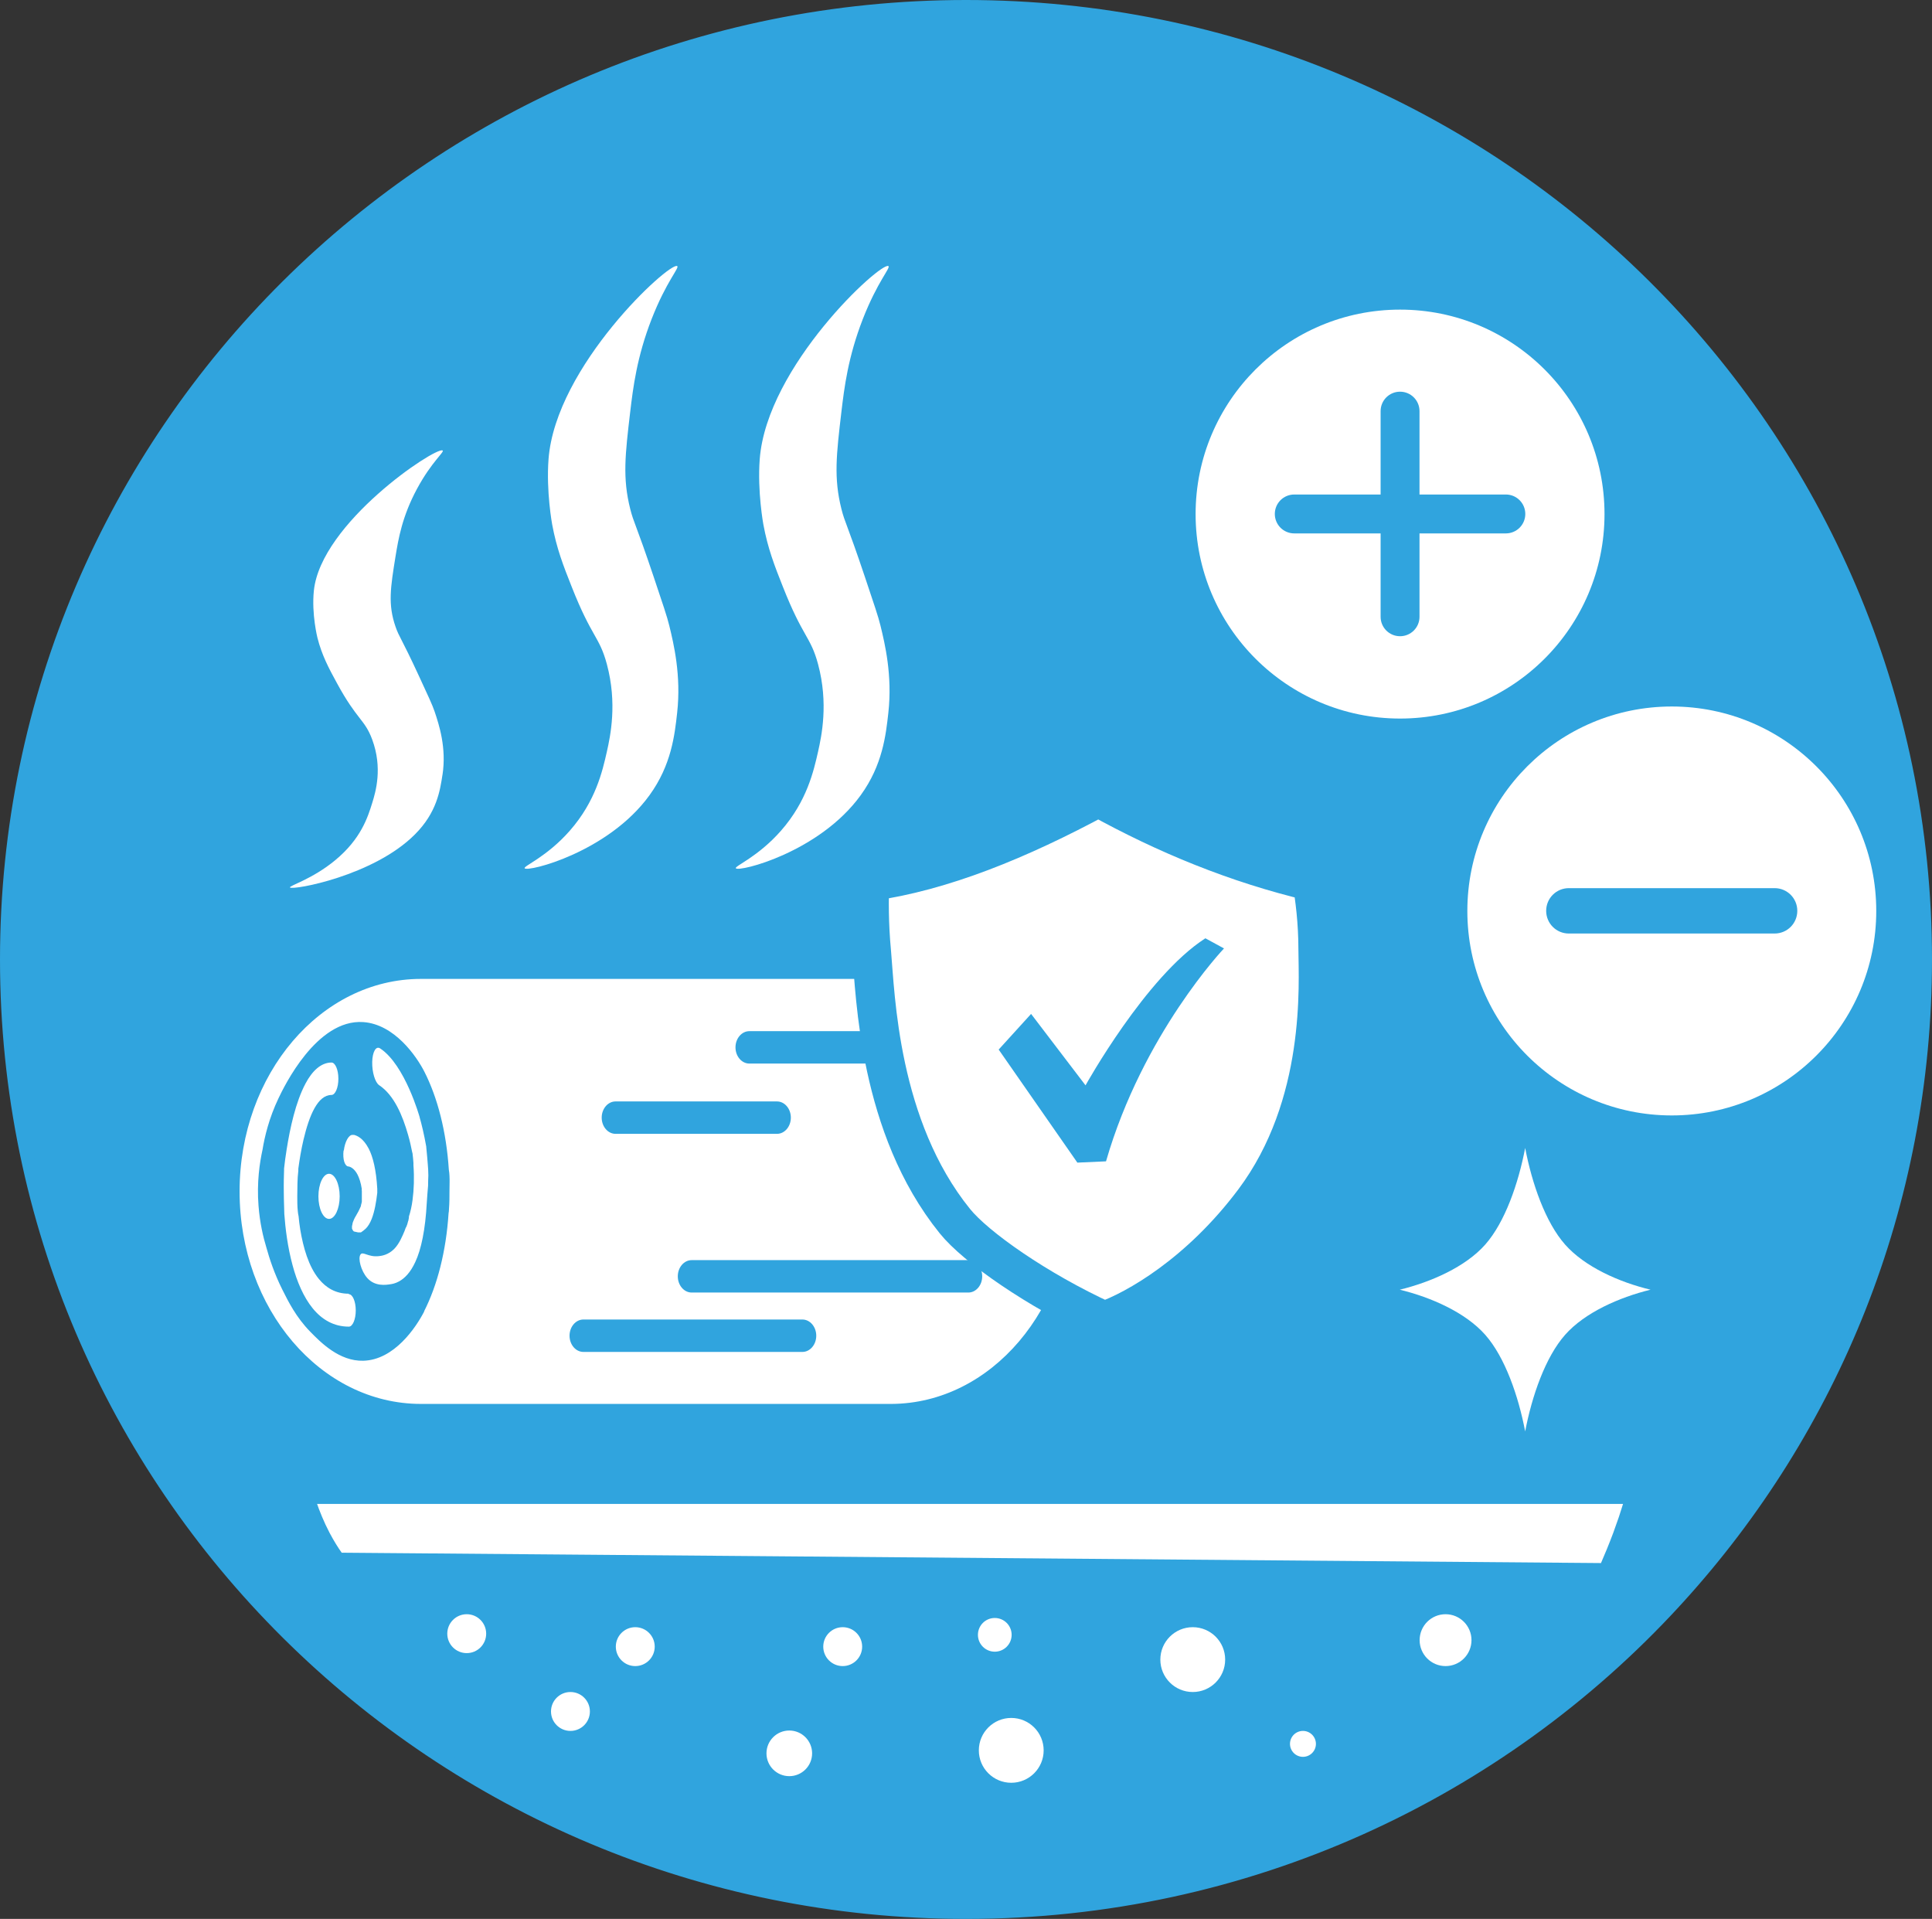 <?xml version="1.0" encoding="UTF-8"?>
<svg id="_レイヤー_2" data-name="レイヤー_2" xmlns="http://www.w3.org/2000/svg" viewBox="0 0 149.02 148">
  <rect x="0" y="0" width="149.02" height="148" fill="#333333" stroke="none"/>
  <defs>
    <style>
      .cls-1, .cls-2, .cls-3 {
        stroke: #30a4de;
        stroke-miterlimit: 10;
      }

      .cls-1, .cls-3 {
        stroke-linecap: round;
      }

      .cls-1, .cls-4 {
        fill: #30a4de;
      }

      .cls-2 {
        stroke-width: 3px;
      }

      .cls-2, .cls-5, .cls-3 {
        fill: #fff;
      }

      .cls-3 {
        stroke-width: .25px;
      }
    </style>
  </defs>
  <g id="_アイコン28" data-name="アイコン28">
    <path class="cls-1" d="M74.51.5C33.64.5.5,33.41.5,74s33.14,73.5,74.01,73.5c21.65,0,41.12-9.23,54.65-23.94l-.09.07c.14-.11.25-.25.37-.38,0,0,.01-.01.02-.02,11.85-13.03,19.06-30.29,19.06-49.23C148.52,33.41,115.39.5,74.51.5Z"/>
    <g id="_湯気" data-name="湯気">
      <path class="cls-5" d="M52.23,54.98c.32-2.88-.26-5.31-.61-6.74-.16-.67-.51-1.69-1.2-3.75-1.4-4.17-1.53-4.13-1.81-5.24-.6-2.39-.39-4.17,0-7.49.22-1.85.51-4.22,1.65-7.15,1.14-2.92,2.18-3.98,1.97-4.09-.6-.32-9.37,7.7-9.92,14.89-.19,2.5.28,5.04.28,5.04.34,1.84.86,3.18,1.5,4.79,1.56,3.96,2.14,3.83,2.72,5.99.81,3.02.27,5.53,0,6.74-.34,1.5-.86,3.82-2.86,6.1-1.79,2.04-3.61,2.73-3.48,2.9.24.3,6.44-1.23,9.63-5.64,1.69-2.33,1.94-4.65,2.13-6.35Z"/>
      <path class="cls-5" d="M34.13,59.77c.32-2.09-.26-3.86-.61-4.9-.16-.48-.51-1.23-1.2-2.72-1.4-3.03-1.53-3-1.81-3.81-.6-1.73-.39-3.02,0-5.44.22-1.34.51-3.07,1.65-5.19,1.14-2.12,2.18-2.89,1.97-2.97-.6-.24-9.37,5.59-9.92,10.81-.19,1.82.28,3.66.28,3.66.34,1.33.86,2.31,1.5,3.48,1.56,2.87,2.14,2.78,2.72,4.35.81,2.19.27,4.02,0,4.89-.34,1.09-.86,2.77-2.86,4.42-1.79,1.48-3.61,1.98-3.48,2.1.24.22,6.44-.89,9.63-4.09,1.69-1.69,1.94-3.37,2.13-4.61Z"/>
      <path class="cls-5" d="M68.52,54.98c.32-2.88-.26-5.31-.61-6.74-.16-.67-.51-1.69-1.2-3.75-1.4-4.17-1.53-4.13-1.81-5.24-.6-2.39-.39-4.17,0-7.49.22-1.85.51-4.22,1.65-7.15,1.14-2.92,2.18-3.98,1.97-4.09-.6-.32-9.37,7.7-9.92,14.89-.19,2.5.28,5.04.28,5.04.34,1.84.86,3.18,1.5,4.79,1.56,3.96,2.14,3.83,2.72,5.99.81,3.02.27,5.53,0,6.74-.34,1.5-.86,3.82-2.86,6.1-1.79,2.04-3.61,2.73-3.48,2.9.24.3,6.44-1.23,9.63-5.64,1.69-2.33,1.94-4.65,2.13-6.35Z"/>
    </g>
    <path id="_キラキラ" data-name="キラキラ" class="cls-5" d="M117.64,88.54c-.52,2.73-1.56,5.73-3.08,7.45-1.52,1.72-4.18,2.89-6.59,3.48,2.42.59,5.07,1.76,6.59,3.48,1.52,1.72,2.56,4.72,3.08,7.45.52-2.73,1.56-5.73,3.08-7.45,1.52-1.72,4.18-2.89,6.59-3.48-2.42-.58-5.07-1.76-6.59-3.48-1.52-1.72-2.56-4.72-3.08-7.45Z"/>
    <path id="_下線" data-name="下線" class="cls-3" d="M125.37,115.86c-.24.77-.51,1.57-.82,2.41-.33.88-.66,1.68-.98,2.41-32.43-.27-64.85-.53-97.28-.8-.31-.43-.64-.96-.98-1.6-.45-.86-.78-1.69-1.03-2.41h101.09Z"/>
    <path id="_プラスボタン" data-name="プラスボタン" class="cls-5" d="M107.99,23.88c-8.71,0-15.77,7.06-15.77,15.77s7.06,15.77,15.77,15.77,15.77-7.06,15.77-15.77-7.06-15.77-15.77-15.77ZM116.15,41.14h-6.66v6.43c0,.83-.67,1.5-1.5,1.5s-1.5-.67-1.5-1.5v-6.43h-6.66c-.83,0-1.5-.67-1.5-1.5s.67-1.5,1.5-1.5h6.66v-6.43c0-.83.67-1.5,1.5-1.5s1.5.67,1.5,1.5v6.43h6.66c.83,0,1.5.67,1.5,1.5s-.67,1.5-1.5,1.5Z"/>
    <path id="_マイナスボタン" data-name="マイナスボタン" class="cls-5" d="M128.95,54.49c-8.71,0-15.77,7.06-15.77,15.77s7.06,15.77,15.77,15.77,15.77-7.06,15.77-15.77-7.06-15.77-15.77-15.77ZM136.88,72h-15.87c-.97,0-1.75-.78-1.75-1.75s.78-1.75,1.75-1.75h15.87c.97,0,1.75.78,1.75,1.75s-.78,1.75-1.75,1.75Z"/>
    <g id="_丸太" data-name="丸太">
      <path class="cls-5" d="M26.9,99.78c-1.02,0-1.76-.47-2.3-1.13-.81-.99-1.21-2.45-1.44-3.81-.06-.37-.1-.71-.13-1.04-.03-.13-.05-.26-.06-.39-.04-.37-.04-.76-.04-1.14.01-.64,0-1.34.08-1.97,0,0,0,0,0-.01,0,0,0,0,0,0,0,0,0,0,0,0,0,0,0,0,0,0v-.03s0-.02,0-.03c0-.02,0-.04,0-.04,0,0,0,0,0,0,0,0,0,0,0-.01,0,0,0-.02,0-.03,0,0,0,0,0-.01h0s0,0,0,0c.09-.68.22-1.47.4-2.24.22-.93.5-1.81.85-2.43.35-.62.76-1.01,1.31-1.02.29,0,.53-.56.53-1.25s-.24-1.25-.53-1.25c-.81,0-1.49.65-2,1.61-.77,1.44-1.2,3.46-1.46,5.09-.09.54-.15,1.04-.2,1.48,0,.05,0,.1,0,.15,0,.24-.02.49-.02.73,0,.32-.01.63,0,.95,0,.33.01.65.02.98,0,.24.02.47.02.7.08,1.09.25,2.53.64,3.96.33,1.23.84,2.44,1.55,3.31.71.87,1.63,1.41,2.79,1.41.29,0,.53-.56.53-1.25s-.24-1.25-.53-1.25Z"/>
      <path class="cls-5" d="M32.37,86.17s-1.12-4.04-3.05-5.31c-.32-.21-.59.26-.61,1.04-.02.78.22,1.59.54,1.8,1.15.77,1.8,2.33,2.23,3.84.13.45.23.89.31,1.31.02.06.04.13.04.2.02.21.05.42.06.64,0,.06,0,.12,0,.18.07.94.04,1.87-.07,2.69-.06.47-.16.9-.28,1.27,0,0,0,0,0,.01,0,.02,0,.04,0,.07,0,.05-.02.1-.03.15,0,0,0,.02,0,.03,0,0,0,0,0,.01,0,.03-.02.05-.03.08,0,0,0,0,0,0-.04.18-.09.34-.15.46,0,.02-.02.03-.03.04-.02.06-.06.16-.1.27-.16.38-.4.97-.79,1.37-.46.47-.98.54-1.18.56-.83.1-1.23-.39-1.42-.13-.22.3.04,1.28.52,1.82.6.67,1.45.53,1.78.48.14-.02.38-.06.67-.22.44-.24.88-.69,1.25-1.49.46-.97.78-2.51.89-4.58h0c.03-.44.06-.89.1-1.31,0-.26.01-.53.02-.79,0-.31-.02-.63-.05-.95-.02-.3-.05-.6-.08-.91,0,0,0,0,0,0h0c-.01-.11-.02-.21-.03-.32,0-.02,0-.03,0-.04-.17-.96-.36-1.74-.51-2.26Z"/>
      <path class="cls-5" d="M26.5,88.73c-.08.68.09,1.23.39,1.24h0s0,0,0,0h.02c.1.02.42.14.67.63.13.26.25.6.33,1.12h-.01s0,0,0,0c0,.04,0,.09.01.14,0,.04,0,.08,0,.12,0,0,0,.01,0,.02,0,.1,0,.19,0,.29,0,0,0,.01,0,.02,0,.12,0,.24,0,.37-.01.09-.04.17-.06.25,0,.06-.02.12-.05.18-.1.23-.2.42-.3.58,0,.01-.01.03-.02.04-.03.04-.05.08-.07.12-.01.02-.03.04-.04.07,0,0,0,.01-.01.02-.04.08-.08.16-.11.25-.02.04-.04.09-.05.14,0,0-.01.04-.01.05,0,.01,0,.03-.01.04,0,.03,0,.07-.02.1,0,0,0,.04-.01.05,0,.01,0,.03,0,.03,0,0,0,0,0,0,0,0,0,0,0,.01,0,.02,0,.04,0,.06,0-.06,0,.03,0,.06,0,0,0,0,0,.01,0,0,0,.02,0,.03.02.02.03.05.05.09-.03-.08,0,0,.01.02,0,0,.01.02.02.03.02.02.04.05.07.07l.32.07c.07,0,.15,0,.22,0,.12-.08.24-.17.36-.28.18-.17.34-.43.47-.76.23-.59.35-1.32.43-2.01h0s0-.04,0-.06c0,0,0,0,0,0,0,0,0,0,0,0,0-.02,0-.03,0-.05,0-.02,0-.03,0-.05,0,0,0,0,0,0h0s0-.07,0-.11c0-.01,0-.02,0-.04-.08-1.46-.34-2.49-.66-3.1-.44-.84-.93-1.01-1.14-1.06h-.1c-.3-.02-.6.53-.68,1.21Z"/>
      <path class="cls-5" d="M68.76,75.5s-.01,0-.02,0h-36.27c-7.73,0-13.99,7.34-13.99,16.39,0,9.06,6.26,16.39,13.99,16.39h36.27s.01,0,.02,0c7.69-.04,13.92-7.36,13.92-16.39,0-9.03-6.23-16.35-13.92-16.39ZM57.8,79.53h13.87c.59,0,1.07.56,1.07,1.25s-.48,1.25-1.07,1.25h-13.87c-.59,0-1.07-.56-1.07-1.25s.48-1.25,1.07-1.25ZM47.48,84.95h12.45c.59,0,1.07.56,1.07,1.25s-.48,1.25-1.07,1.25h-12.45c-.59,0-1.07-.56-1.07-1.25s.48-1.25,1.07-1.25ZM32.73,101.13c-.65,1.27-2.33,3.76-4.71,3.82-1.85.05-3.3-1.43-4.09-2.24-1.09-1.11-1.7-2.34-2.15-3.24-.63-1.26-1-2.41-1.23-3.24-.25-.82-.51-1.92-.61-3.24-.14-1.81.09-3.32.31-4.32.16-.99.5-2.43,1.23-3.96.41-.86,2.93-6.13,6.54-5.88,2.41.17,4.1,2.63,4.71,3.82,1.02,2,1.7,4.63,1.89,7.57h0c.03.15.04.31.05.47.02.35,0,.71,0,1.07,0,.5,0,1.01-.04,1.51,0,.1-.01.2-.03.3h0c-.19,2.94-.87,5.57-1.89,7.57ZM61.89,104.27h-16.89c-.59,0-1.07-.56-1.07-1.25s.48-1.25,1.07-1.25h16.89c.59,0,1.07.56,1.07,1.25s-.48,1.25-1.07,1.25ZM74.69,99.69h-21.34c-.59,0-1.07-.56-1.07-1.25s.48-1.25,1.07-1.25h21.34c.59,0,1.07.56,1.07,1.25s-.48,1.25-1.07,1.25Z"/>
      <path class="cls-5" d="M25.38,90.53c-.45,0-.82.78-.82,1.74s.37,1.74.82,1.74.82-.78.82-1.74-.37-1.74-.82-1.74Z"/>
    </g>
    <g id="_盾" data-name="盾">
      <path class="cls-2" d="M101.2,68c-5.79-1.37-11.26-3.61-16.48-6.5-6.12,3.3-12.05,5.72-17.63,6.5-.05,1.33-.07,3.21.14,5.44.3,3.33.54,13.46,6.42,20.74,1.61,2,6.34,5.32,11.53,7.7,2.46-.87,7.34-3.65,11.53-9.24,5.57-7.43,4.95-16.84,4.94-19.38,0-2.21-.25-4.04-.46-5.27Z"/>
      <path class="cls-4" d="M92.97,72.37c-4.59,2.95-9.24,11.34-9.24,11.34l-4.2-5.51-2.5,2.75,6.07,8.72,2.21-.1c2.84-9.84,9.1-16.42,9.1-16.42l-1.45-.79Z"/>
    </g>
    <g id="_つぶつぶ" data-name="つぶつぶ">
      <circle class="cls-5" cx="111.5" cy="126.5" r="2"/>
      <circle class="cls-5" cx="100.5" cy="134.5" r="1"/>
      <circle class="cls-5" cx="92" cy="128" r="2.5"/>
      <circle class="cls-5" cx="78" cy="135" r="2.5"/>
      <circle class="cls-5" cx="65" cy="127" r="1.5"/>
      <circle class="cls-5" cx="60.88" cy="135.23" r="1.76"/>
      <circle class="cls-5" cx="36" cy="126" r="1.5"/>
      <circle class="cls-5" cx="49" cy="127" r="1.5"/>
      <circle class="cls-5" cx="76.73" cy="126.09" r="1.3"/>
      <circle class="cls-5" cx="44" cy="132" r="1.5"/>
    </g>
  </g>
</svg>